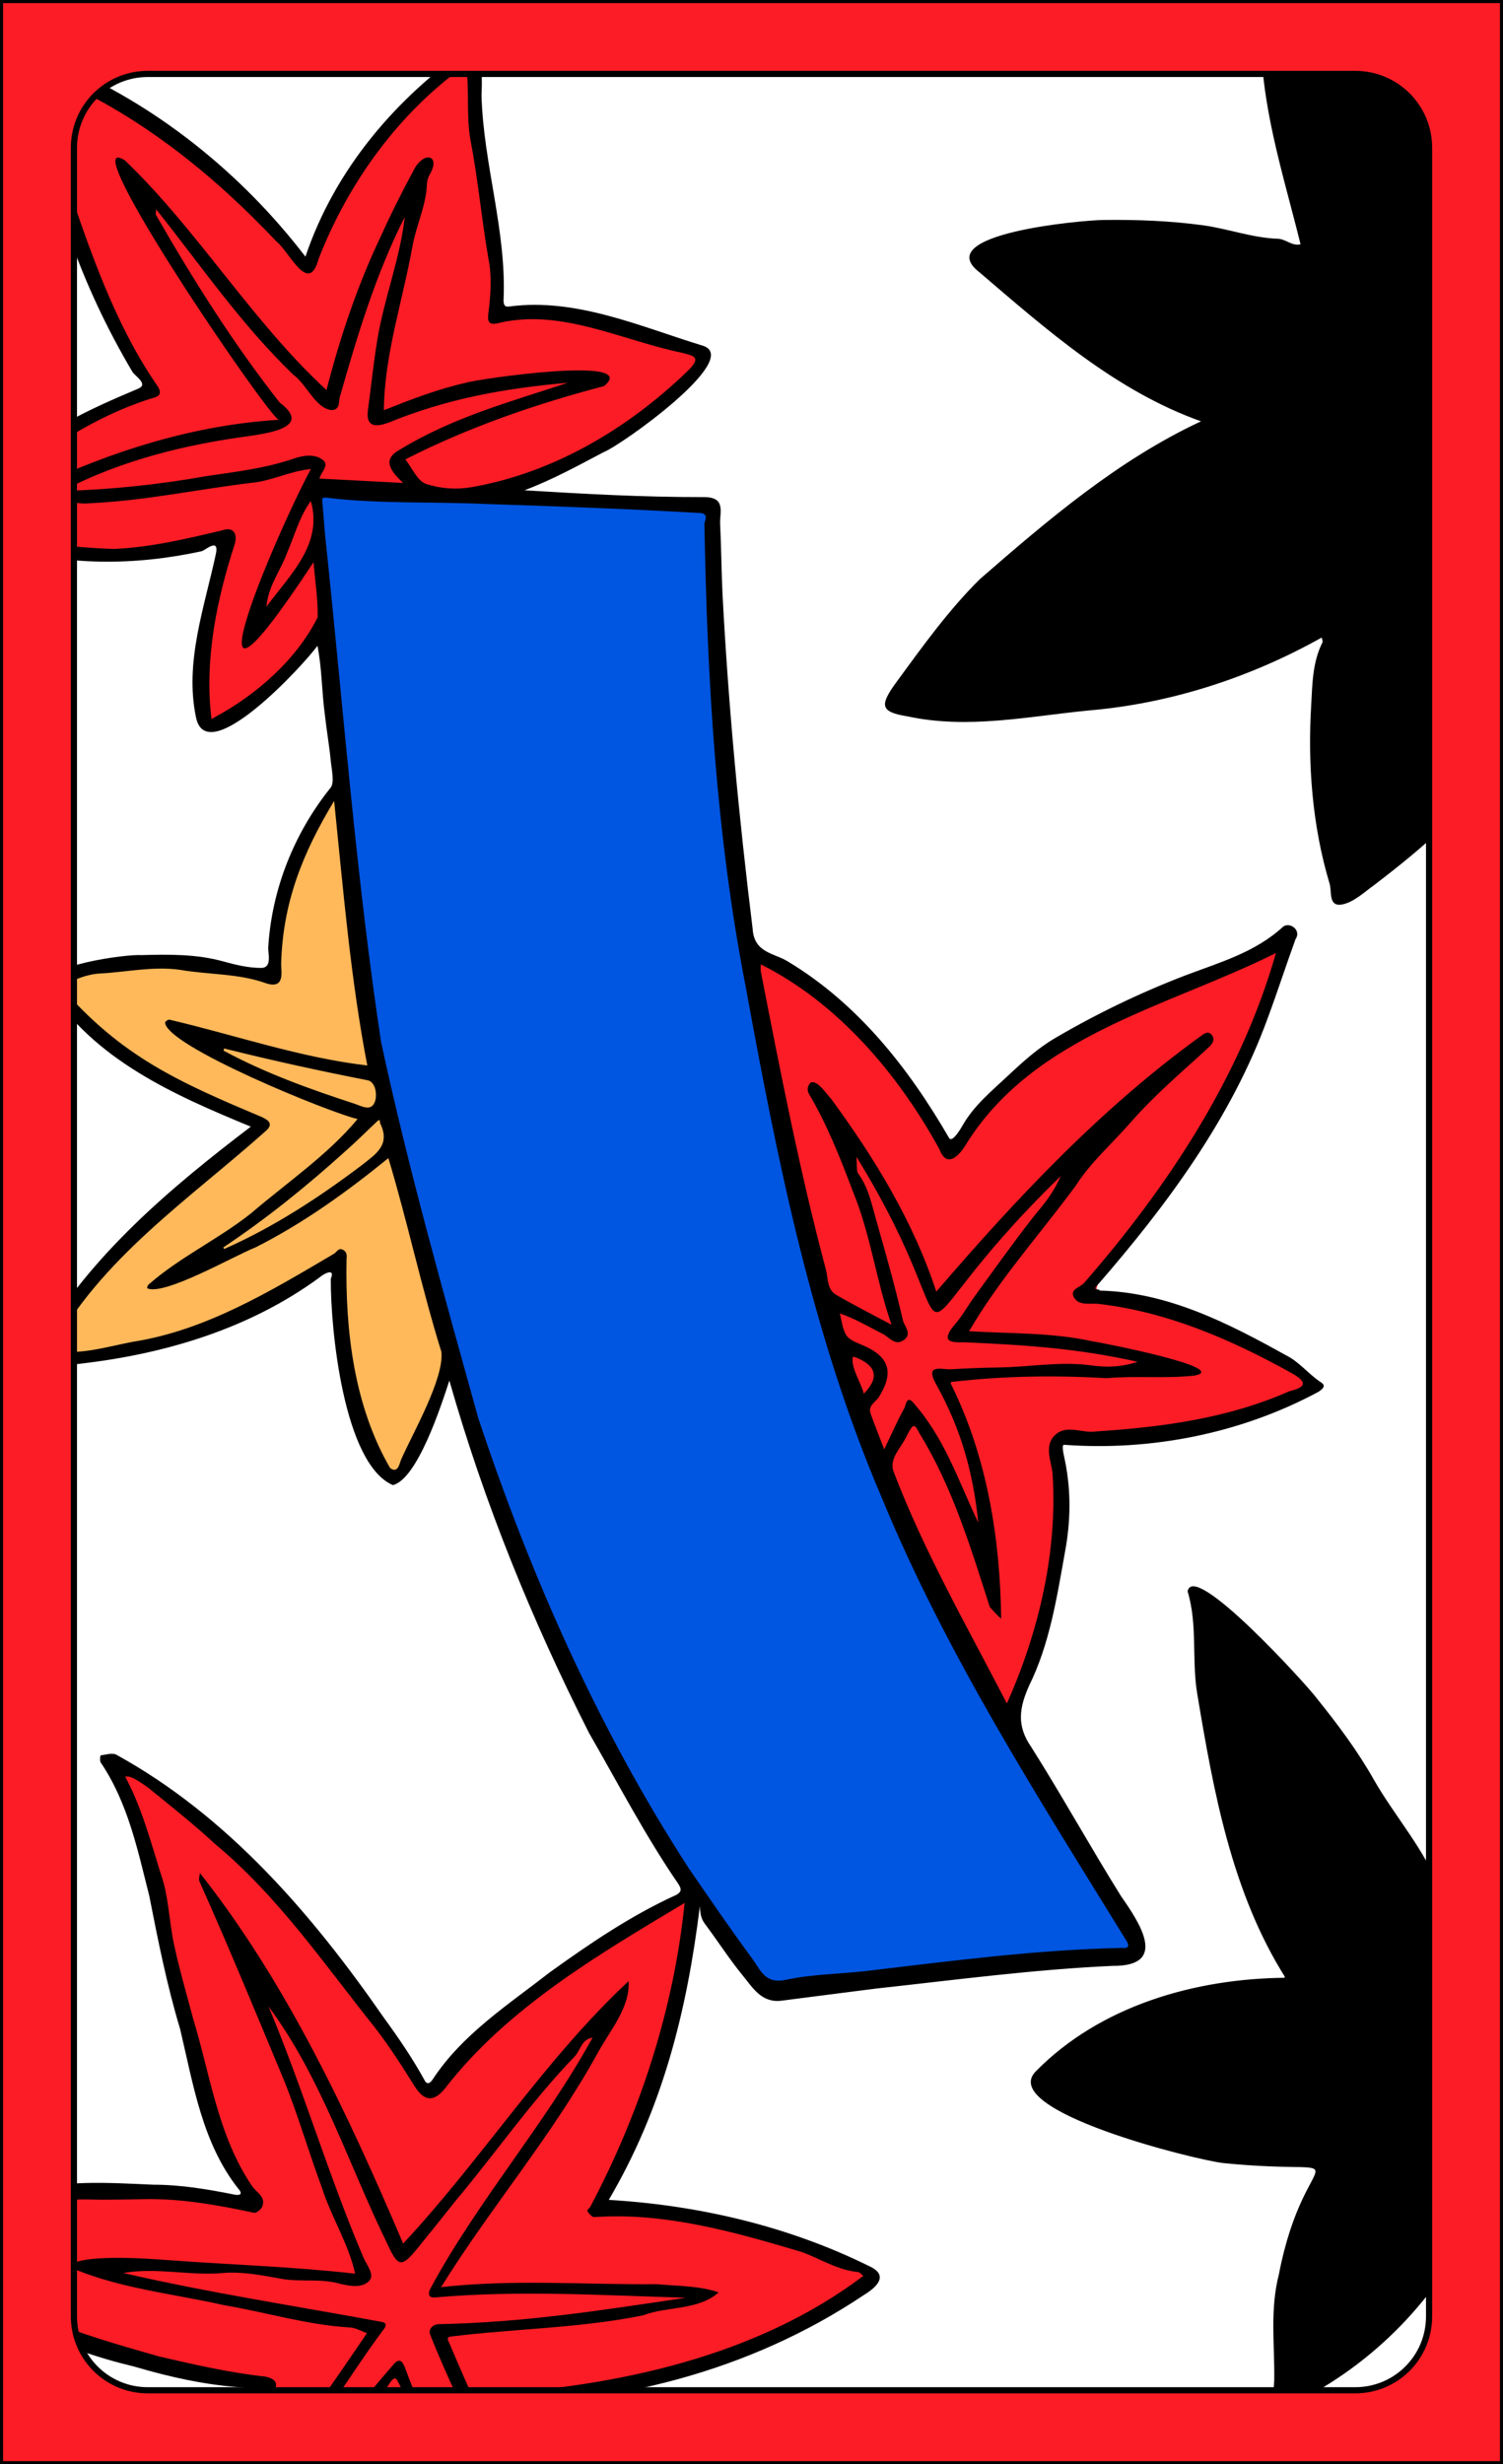<?xml version="1.0" encoding="UTF-8"?>
<svg version="1.1" viewBox="0 0 976 1600" xmlns="http://www.w3.org/2000/svg" xmlns:cc="http://creativecommons.org/ns#" xmlns:dc="http://purl.org/dc/elements/1.1/" xmlns:rdf="http://www.w3.org/1999/02/22-rdf-syntax-ns#">
 <rect x="0" y="0" width="976" height="1600" fill="#333333" stroke="none"/>
 <defs>
  <style>.cls-1{fill:none;}.cls-2{fill:#fff;}.cls-3{clip-path:url(#clip-path);}.cls-4{fill:#0055e1;}.cls-5{fill:#000;}.cls-6{fill:#ffb85a;}.cls-7{fill:#fc1c25;}.cls-8{fill:#000;}.cls-9{fill:#000;}</style>
  <clipPath id="clip-path">
   <path class="cls-1" d="M960,22V1578a6,6,0,0,1-6,6H22a6,6,0,0,1-6-6V22a6,6,0,0,1,6-6H954A6,6,0,0,1,960,22Z"/>
  </clipPath>
 </defs>
 <g id="Paper_Backing" data-name="Paper Backing">
  <path class="cls-2" d="M960,22V1578a6,6,0,0,1-6,6H22a6,6,0,0,1-6-6V22a6,6,0,0,1,6-6H954A6,6,0,0,1,960,22Z"/>
 </g>
 <g id="Wikipedia_Cropped" data-name="Wikipedia Cropped">
  <g class="cls-3" clip-path="url(#clip-path)">
   <path class="cls-4" d="M505.6,1290c-29.15-10.8-40.89-52.12-61.5-74.51-40.19-65.06-78.62-132.09-104-204.1-69.38-173.45-107-363.3-122.54-550.63-2.15-36.32-5.2-72.34-9.94-108.35,1.28-10-9.32-31.81,4.54-33.31,80.64,6,162.17,4,243.15,10,11.43-5.93,5.41,83.07,9.35,94.78,2.43,68.65,8.47,138.32,21.74,205.75C520.26,868.94,600.35,1057,734.9,1258c5.81,9.76-4.14,11.7-10.74,10.71-73.15,3.1-146,13-218.56,21.29Z"/>
   <path class="cls-5" d="m839 1556.3c-21.19-31.09-0.16-105.71 14.66-136.8 19.63-24.87-47-14.07-59.49-20.5-41.5-10.64-88.35-15.7-121.44-46.69 34.44-41.33 100.09-62.22 152.66-63.58 29.15 6.27-22.61-68.68-22.75-93.59-15.15-50.55-21.36-101.27-26.31-153.62 1.15-8.85 8.93-1.79 11.76 2 65.51 49.77 105.04 118.45 144.91 186.36 11.33 17.18 39-43.06 47-25.53-0.36 50.95-0.06 109.49 0 160.78-3.3 3.35 6 100.4-4 100.84-21.37-29.7-12.57-40.27-36.64-1.08-29.75 40.25-57.47 69.66-100.36 91.41zm34.25-974.68c-6.32 0.65-6.92-11.72-8-17-6.42-38.39-14.16-77.32-8.32-116.81-0.55-9.36 12.39-39.7-5.14-36-35.25 21-73.58 31.71-114.36 40.74-22.91 3-195.65 32.91-144.54-13.2 30.06-45.21 65.15-75.82 106.4-106.91 15.52-20.32 94.87-52 80.05-64.64-47.76-24.08-109.5-59.38-142.67-99.17 54.72-32.25 135.33-20 196.82-7.14 21 8.47 17.84-5.78 11.79-20-7.58-37.42-19.5-73.69-21.67-112 0.69-24-8.39-100.6 27.19-55.17 44.28 45.37 90.88 94.44 116.27 153.41 17.95 16.87 11.71 59 12.92 82.36-0.93 25.52 0.42 67.81 0 93.75-2.25 8.78 4.33 177.6-2.37 184.75-32.06 29.25-67.94 76.64-104.4 93.03z"/>
   <path class="cls-6" d="M256.06,958.29c-7.6-.4-10.4-9.45-12.61-15.41-20.12-36-18-82.82-25.54-121.52-43.29,16-80.61,48.27-131.26,53.79-13.13.9-56,17.42-56.35-1.54,23.55-42.38,60-75.66,96.91-105.72,19.56-21.08,65.05-36.83,14.18-51.26C104.45,700.75,49.28,673,37.6,636.8c43.06-21.32,94.83-7.51,138.79-4.28,4.83-27.07,7.46-57.1,19.44-81.65,4.68-6.65,16.42-43.94,25.2-31.34,7,78.88,16.57,157.81,33.66,229.23,14.7,41.42,22.07,86,35.86,128C291,896.84,269.47,948.1,256.06,958.29Z"/>
   <path class="cls-7" d="M282.43,1604a4.22,4.22,0,0,1-4-5c1.52-36.32-22.49-3.2-34.48,5-15.93-.34-43.6.14-59.26,0-3.66-2.48-41.63,6.17-31.47-7.68,5-17.75,37.46-53.13,1.41-51.26-53.29-11.44-110.7-22.36-156.87-52.15-9.94-9.59-46.88-31.83-34.6-45.56C3,1426.91,48.89,1423,93.33,1423.92c112.75,11.2,52.92,8.14,39.61-70.25-19.57-66.79-30.1-139.47-54.62-202.53,9.48-6.13,19.75,7.26,27.4,12.06,56.1,41.82,99.71,95.92,141.61,151.68,12.25,8.58,23.32,53.85,38.74,38.53,41-52.26,94.47-83.74,154.69-120.15,28.7-3.7-34.66,171.9-47.13,187.83-6,7-2,16.19,8.13,13.71,22.12,0,43.6,4.43,64.08,8.88,32.87,5.78,66.59,18.51,97,30.6,7,14.1-37.06,28.33-47.29,35.94C369.27,1587,272,1522.58,321,1597.55,328.17,1609.94,285.83,1601.77,282.43,1604Zm371.18-494C565.06,969.37,524.37,813.06,493.69,650c-19-60.57,40.55-1.45,59.89,14.37,22.68,12.1,57.49,90.37,69.15,78.33,41.34-71.19,136-94.12,204.81-127.9,17.92,5.77-39.33,110.82-50.06,125.9C664.61,901,706,804.4,840,887.64c38.81,22-58.79,35-72.15,40-25.91,6.22-54.35,2.8-79.45,6.51-6,22.37,4.67,55.05-3.75,79.23C678.13,1045.52,673.74,1085.74,653.61,1110Zm-516-639.32c-15.56-27.25.27-70.82,5.61-101.73,22.71-45.12-58.74,12.21-144.36-18l.13,0c-60-10.3,31.6-60.76,51.76-75.21,66.78-32.23,43.23-15.69,18.87-76.7C61.31,179.86,2,40.24,39.12,48.11,88,68,149.14,117,182.3,153.9c6,4.65,14,23.11,21.42,11.13,1.49-21.87,113.1-185.16,104.13-100,.22,45.67,16.83,86.4,13.91,132.78.6,11.81,14.87,3.59,22.46,5,35.28,1.62,65.91,14.39,99.49,22.28,43,14.36-72.46,75.06-90,81.75C328.07,316.56,295,328.3,268.41,315c-8.07,7-55.25-5-62.62,2.54-.9,12.15,5.34,24.47-1.69,37.25,3.84,14,6.8,30,6.23,45.92C196.29,432.37,164.28,458.28,137.63,470.67Z"/>
   <path class="cls-8" d="m979 1249.8c1.64 3.28-1.33 6.68-3.39 9.51-15.22 20.47-30 41.42-44.62 62.23-3.9 4.4-6.47 0.26-7.91-3.28-18.92-42.44-39.48-84.18-61.29-125.21 15.93 45.74 36.77 90.57 54.79 135.83 1.61 3.91 1.46 6.43-4.12 6.35-41.26-1.56-83.13 1.16-124 4.75 36.07 7.87 73.94 10 110.92 9 15.25-0.72 33.16-1.3 19.4 16.94-10.66 32.69-28.51 63.09-34.26 97.21 67.54-102.13 32.3-126 90.63-3.82 0.88 1.82 1.18 4.08-0.68 5.28-3.05 3.56-13.77-21.36-16.8-25.08-23.37 52.27-66 95.75-117.22 120.84-17.21 7.22-13.05-9.11-13-15.09 0.34-22.76-2.9-45.49 3-68.42 17.42-90.29 57.9-63-36-72.36-17.62-1.91-146.51-33.79-122-59.4 42-42.85 103.67-60.42 162.3-60.93-34.9-55.22-46.76-121.06-57.31-184.46-3.68-21.94 0.36-44.71-6.24-66.39 3.65-20.6 77.71 61 83.87 69.39 13.5 16.83 26.38 33.9 37.15 53 13.57 23.73 32.82 45 42.68 71 1.75 4 3.17 2.2 5 0.69 10.35-8.73 20.8-17.36 30.91-26.37 2.56-2.25 4.76-1.58 7.5-1.37-9.49 16.26-26.86 27.15-39.5 41.15-2.41 2.33-4.75 1-5.61-1-39.2-74.37-86.75-146-152.87-198.75 7.28 79.63 19.62 156.89 55 228.8 2.72 5.34 4.48 11.26 9.15 15.85 4.71 5.64-6.89 7.2-10.75 7.23-19.8-1.08-39.36 1.86-58.3 6.44-35.862 8.454-69.051 25.71-96.57 50.21-11.52 7.48 54.89 30.48 61.74 31.62 33.37 11.86 68.26 16.26 103.38 19.44 1.7 0.18 2.83-1.76 5.35-1.17 17.93 4.24 17.39 3.91 6.86 23.85-16.7 33.12-21 71.67-21 108.41 0.12 6.3 0.51 12.79 2.17 18.8 1.09 3.92 4.4 0.09 6-0.7 37.27-20.79 68.31-52.76 92.79-87.28 26.38-36.6 14.32-39.29-2.41-75.23-14.58 36.23-36.32 69.37-58.45 101.9-1.53 2.31-3 4.88-6.54 3.32-3.89-1.73-0.92-4.66-0.52-6.38 5.91-25 12.21-50.1 23.28-73.29 6.69-14 8.83-30 18.92-42.64 2.16-2.71 1.13-8.34 4.29-11.71-20.41-4-44 0.59-65.36-1.79-15.45-0.81-30.78-4-46.15-6.26-12.38-1.78-24.75-3.66-37.13-5.4-2.95-0.42-7.51 0.84-6.82-4 5.49-15.89 124.49-14 145.13-14.18 2.35 0 3.21-1 2.42-3-9.16-22.28-18.377-44.54-27.65-66.78-18.32-43.57-36.39-87.24-55.1-130.64-0.91-2.08-1.67-3.67 0.75-5s4.66-0.55 6 1.72c36.12 60.59 67.34 123.83 99.2 186.57 5.36-6.86 42.14-66.71 48.99-59.95zm-2.1 30.59c-3.11-0.6-4.68 2.19-6 4.57-10.29 17.94-20.69 35.83-30.73 53.91-3.19 5.75-3.41 10.64 5.77 10.27 10.17-1.52 22 2.91 31-2.67-5.84-11.47-33.74-0.74-28.16-8 3.22-7.11 37.82-56.9 28.08-58.08zm-0.86 84.81c-1.39-0.86-3.67 0.49-4.8-0.13-5.7 1.78-28.13-1.58-23.1 8.14 9.13 15.94 12.26 36 25.38 49.17 4.87-7.15-12.75-38-15.83-47.12-1-2.32 0.32-2.12 1.71-2.13 6.04-0.7 22.75 3.3 16.6-7.93zm-340.13-1188.5c44.06 37.67 88.61 77.14 144 96.86-53.74 25.06-99.25 63.85-143.57 102.43-20.34 20.08-37.14 43.57-54.1 66.72-11.31 15.44-10.67 19.57 7.11 22.43 39.2 8.46 78.41 0 117.57-3.83 53.29-4.51 105-21.39 151.38-47.36 0.16 1.1 0.82 2.44 0.41 3.25-6.38 12.69-6.52 26.89-7.24 40.24-2.37 38.5 0.66 78.59 11.77 115.79 1.91 5.05-1.13 15.93 8.48 14 7.48-1.5 14.14-7.91 20.78-12.68 31.19-23.78 61.5-49.73 83.5-82.27 1.73-2.56 2.34-6.34-1-8-3.42-1.93-5.14 2.7-7 4.93-6.52 8-12.25 16.71-19.18 24.32-5.11 6.8-75.56 73.45-77.56 62-7-41.89-16.55-84.26-10.38-126.92 2.37-13.15 3.31-26.56 5.09-39.82 0.27-2 0.2-3.53-1.45-4.81-9.42-3.59-25.5 14.25-36.36 16.25-13 4.19-25.41 10.41-38.48 14.47-65.12 19.61-137 31.32-204.5 21.49 47.83-71.89 116.15-126.9 190-170.59 10.12-6.91 27.87-10.62 4.81-21.87-49.82-20.79-90.9-57-134.92-87.54-6.11-4.5-6.68-8.91 2-11.09 54.4-16.22 112-15 167.17-3.8 14.61 1.65 28.49 10.1 43.4 6.68-1.29-9.59-6.12-18.17-8.53-27.4-3.74-15.29-6-31-10.54-46-11-42.74-16.63-89.2-6.77-132.22 14.07 11 25.29 25.14 37.88 37.71 21.337 20.579 40.464 43.333 57.07 67.89 14.44 18.73 27.88 39.19 36.49 61.18 2.17 6.12 10.6 10.74 10.6 17.52-0.115 2.517-1.073 4.923-2.72 6.83-9.89 12.9-20.6 25.17-30.72 37.42-17.56-28.42-28.67-59.42-43-89.44-10.4-19.08-14.4-40.94-25.46-59.56-4.78 3.7-8.48 7.67-7.07 14.62 3.38 16.66 3.49 33.76 7.7 50.45 3.66 14.53 3 30.18 6.75 44.67 7.29 27.79 11.78 56.55 25.43 82.43 2.74 11.94-17.26-1.56-22.07-2.35-48.53-20.58-98.68-38.12-150.83-46.26-11.86-1-23.88-0.54-35.8-0.09-1.51 0.05-3.14 3.73-4.12 6-0.23 0.52 1.76 2.59 3.06 3.11 29.47 12.57 60.19 22.38 89.5 35.19 23.32 11.05 45.89 23.67 68.88 35.42 20 10.2 20.06 10.11 8 20.55-18.37 14.83-35.37 31.2-56.37 42.77-49 34.57-102.83 60.48-156 87.83-2.13 1.11-5.83 3.58-5.61 4.1 1.35 3.26 4.69 3.12 7.67 2.75 89.61-20.61 179.23-56.25 251.07-114.34 2.05 8.92-1 18.77 1.34 27.4 2.92 11.07 1.91 22.06 0.59 32.7-1.58 12.65 0.44 25.41-2.76 38-1.93 7.61-0.73 16-1.69 23.89-2.49 33.18-13 65.41-13.14 98.93 7.41-0.32 11-7 13.58-12.85 7.75-16.74 17.53-32.5 23.22-50.26 18.24-53.94 32.22-110 28.86-167.44 5.86 2.17 18.54 14.22 23.85 11.11 3.32-1.08 2.21-3.44 1-4.83-4.89-8.8-15.26-10.23-23.37-14.49-5.31-2.82-8-0.37-8.32 4.49 0.93 75.31-15.84 147.69-50.27 215.74 1.64-23.4 9.42-44.26 11.77-67.39 0.94-16.52 20.9-157.33-10.88-140.56-60 50.19-130.41 77.33-204.37 101.69 5.22-4.6 6.73-6.86 8.8-7.63 25.6-9.5 48.08-24.8 71.47-38.36 37-23.72 75.3-45.72 105.06-78.5 5.38-5.31 1.82-10.35-3-13.11-14.08-8.13-28.43-15.82-42.92-23.19-38.16-20-76.3-36.91-117.67-50.28 15.92-6.07 29.15 3.56 44.65 5.07 21.8 2.83 42.28 10.49 62.89 17.1 25.23 8.08 49.48 19.19 74.24 28.76 10.34 5.9 21.8 1.66 17.76-11.56-7.1-25.06-15.5-49.86-21.62-75.23-3.89-27.38-11.53-54.15-14.46-81.69-2.43-1.79-1.6-4.08-0.08-6.43 11.66 39.19 31.49 77.05 50.1 114 8.84 15.81 13.7 17.94 26.2 5.65 6.609-6.611 12.585-13.826 17.85-21.55 4.35-6.37 13.3-13.29 9.56-21.79-8.45-19.17-17.49-38.38-28.94-55.86-31.81-49.59-69.87-96.47-115.68-133.93-24.67-12.35-15 50.1-16.77 62.43-1.2 47.63 14.27 94 25.55 139.82-5.64 1.34-9.55-3.46-14.78-3.59-16.64-0.58-32.3-6.55-48.75-8.78-21.47-2.9-42.81-3.68-64.29-3.42-13.71 0.09-113.1 8.91-80.8 33.88zm337.09 48.75c2.89-3.66 4.18-8.48 5.93-12.75 0.15-0.33-1.62-1.44-2.91-2.55-11.09 8.78-19.23 20.58-28.25 31.35-3.61 4.81-8.61 11.12-0.84 17 9.49 6.51 18.4 15.05 29.11 19.19 12.47-6-12.1-14.26-15.39-18.92-3-2.9-10.94-5-8.33-9.07 5.61-8.87 14.01-15.94 20.68-24.25zm-412.33 1264.9c-73.88 49.42-162.81 71.85-251.17 71.07 5.47 11.42 10.3 23.18 15 34.93 0.14 4.54-3 9.07-6.7 3.69-13.16-27.91-27.25-55.51-38.48-84.27-1.35-3.67 2-6.79 6.08-6.71 55.31-1.17 103.6-8.75 160-17.14-54.69-1.62-108.57-5-163-0.19-5.35 0.43-3.83-4-3-5.63 30.73-57.05 74.06-106.05 105.39-163.05-7.29 1-7.79 8.28-11.58 12.14-28.2 29.24-51.41 62.8-77.45 93.91-8 10-15.95 20-24 29.92-10.95 13.48-13.14 13.41-20.19-2-25.34-51.71-42.58-107.59-77.21-154.28 22.37 53.35 38.65 108.86 61.26 162.15 2 5.27 7.88 11.71 4.33 15.83-4.59 5.32-13.69 3.55-20 1.87-12.36-3.28-24.84-0.74-37.27-3s-25.75-4.83-37.93-3.74c-21.63 1.94-42.95-3.81-64.67 0 55.58 12.82 111.68 21.36 167.7 31.72 3.55 0.62 3 2.57 1.57 4.57-21.78 29.08-40.39 62-64.52 88.65-0.33-2.27-1.85-5.46-0.88-6.9 17.9-26.46 36.5-52.46 54.33-79-3.65-1.27-7.25-3.46-11-3.68-28-1.66-54.72-9.92-82.14-14.55-33.5-7.56-69.54-11-100.89-25.1 8.21-8.45 52.29-5 65.09-4.06 40.55 3 80.88 4.21 121.27 8.77-4.15-19.2-15.5-36.73-21.48-55.59-8.54-22.93-15.34-46.53-24.41-69.24-18.08-43.38-36-86.94-55.19-129.85-0.68-1.46 0.14-3.62 0.27-5.46 56.27 71.23 96.24 156.75 132 240.6 51.32-55 91.65-119.34 146.4-170.4 1 17.28-12.17 32.08-20 46.51-29.66 54-69.28 99.89-101.78 152.18 47-5.23 92.86-1.53 139.78-1.92 12.93 1.17 28.49 1 40.46 5.37-13.43 11.84-33.39 8.82-49.1 14.88-40.78 8.29-82.95 8.61-124.49 13.71-3.62 0.39-2.09 2.49-1.33 4.25 4.46 10.36 8.84 20.77 13.5 31.05 1.8 4 5.78 2.68 8.88 2.43 86-5.27 176.84-24.43 246.53-77.08-1.16-0.86-2.26-2.38-3.49-2.49-13.27-1.22-24.36-8.57-36.48-13-43.62-13-88.87-25.92-134.84-22.66-1.21 0.13-2.88-1.83-3.94-3.14-1.4-1.73 0.83-2.37 1.42-3.55 32.33-61.16 54.24-128.38 61.26-197.3-56 33.54-114.9 68-155.48 120.25-7.16 9.07-13.55 8.9-19.94-1.34-7.92-12.7-16-25.37-25.11-37.23-33.11-41.44-63.37-85.9-104.42-120-14.05-13-29.13-24.9-44-37-3.55-2.24-10.71-7.91-14.32-6.62 10.54 19.5 16.38 41.49 23 62.76 5.3 14.68 5.42 31.16 8.8 46.63 3.48 16 8.05 31.71 12.26 47.51 11.23 36.94 16.12 76 38.16 108.64 2.64 4.23 9.59 7.14 6.63 13.87-0.77 1.76-4.24 4.18-5.21 3.71-23.42-5.06-47.82-9.39-71.67-8.85-11.43 0.13-23.43 0.59-34.72 0.2-20.53-0.71-39.39 5.48-58.66 9.83-12.47 1.84-23.79 7.25-35.13 13-4.07 1.91 0.19 4.89 1 6 32.43 44.67 87 58.47 137.3 73.06 22.75 5.25 46.13 10.65 69.28 13.12 12.62 2.75 4.53 10.31 2.43 15.37-5.65 13.58-12.1 26.82-18.37 40.14-1.2 2.84-5.37 3.77-7.36 1.36 22.46-76.94 45.61-31.59-62.24-63.47-48-11.48-97.89-33-126.78-75.19-6.03-10.27 2.2-23.58 15.97-26.55 11.77-2.54 23-7.64 34.67-10.6 29-9.13 59.06-6.94 89-5.65 17.8 0 35.15 2.94 52.49 6.41 3.13 0.63 6.06 0.1 2.57-3.82-23.48-29.79-29.25-67.92-37.8-103.79-8.55-28.37-14.3-57.34-20-86.37-7.58-29.87-13.82-60.32-31.52-86.57-0.76-1.12-0.29-4.59-0.09-4.61 3.41-0.44 7.57-1.84 10.21-0.45 72.53 39.92 127.17 103.63 173.76 170.8 9.58 13.17 18.74 26.5 26.53 40.79 1.63 3 3.65 1.44 5-0.53 19.22-29.46 48.91-48.49 76.16-69.74 26.2-18.81 52.72-36.89 82.14-50.28 3.18-1.78 3.85-3.48 1.23-7.33-21.38-31.18-39-65.08-57.86-97.83-37.25-73.6-68-149.19-90.69-228.79-5.35 16.4-20.7 63.83-36.65 67.87-32.08-13.72-40.59-101.91-40.34-134 3-7.16-4.25-3.55-7.56-0.66-45.08 33-99.54 49.37-154.54 55.76-9.32 1.44-17.8-0.17-26.27-2.53-7.68-2.14-1.81-9-0.8-10.75 33.2-57.2 85.26-101 137.24-140.57-49.88-20.57-102.31-43.54-132.23-91.57-4.49-13.09 51.88-20.54 61.11-19.81 17.43-0.47 35.8-0.79 53.51 4.17 7.75 2.18 16.32 4.19 24.31 4.14 7.34 0 4.39-9.41 4.6-13.28 2.28-37.72 16.73-74 40.3-103.48 3-3.24 0.87-11.72 0.3-17.73-0.94-9.92-2.73-19.76-3.79-29.67-2.08-14.9-1.89-30.36-4.85-45-8.48 11.95-72 81.09-78.88 46.37-7.54-35.81 5.61-71.65 13-106.38 2-10.38-7.1-1.81-9.5-1.33-43.09 9.38-88.41 9.63-130.76-3.46-8.96-2.448-17.667-5.747-26-9.85-5.75-3-2.63-9.61 0.38-12.52 8.64-8.33 17-17 25.67-25.27 24.35-26.06 57.67-41 90.09-54.67 6.13-2.86-2.3-7.95-4-10.51-33-55.58-55.53-118-63.17-182.27-4.9-12.11-1.2-26 15-18.17 63.2 26.4 118.91 71.26 160.36 125.4 19.18-56.72 58.59-102.85 107.07-136.59 9.17-6 7.4 27.84 7.29 32.14 1.25 44.72 16.36 87.86 14.3 132.65 0 3.21 0.77 4.75 4.12 4.12 43.47-5.61 84.85 13.17 125.52 25.57 25.47 8.59-53.33 64.66-64.54 69-16.6 8.72-32.94 17.78-51.51 24.81 39.53 2.4 77.06 4.49 116.27 4.42 14.92-0.14 10.4 9.95 10.78 17.43 0.76 15 0.8 30.09 1.53 45.12 3.79 72.86 10.69 145.58 19.61 218 1 15.62 14.38 15.52 23.17 21.16 45.24 27.33 78.26 69.22 104.46 114.58 1.44 2.16 5.07-2 8.61-8.22 7.39-13 18.79-22.3 29.63-32.45 9.75-9.14 19.54-18 30.9-24.58 26.942-15.778 55.129-29.327 84.28-40.51 22.27-8.43 45.37-14.93 63.49-31.68 4.39-3.17 11.94 2.47 8 8.11-6.2 17-11.71 34.16-18 51.09-23.67 65.28-65.76 122-111 174-3.16 3.28 1.82 1.75 1.78 3.15 44.08 1.07 83.21 21 120.84 41.93 8.57 4.2 14.27 11.73 21.92 17 2 1.37 5.31 2.94-0.67 6.8-50.15 27-108.45 38.55-165 34.42-2.27-0.45-0.23 7.19 0.48 10.76 3.93 19.69 3.58 39.28-0.11 58.92-5.27 29.5-9.93 59.68-23.29 86.72-6.38 14.31-8.26 26 1.44 39.88 20.07 31.76 38.33 64.81 58.24 96.73 11.59 16.66 31.45 45.65-5.42 45.31-51.45 2.32-102.42 9.15-153.51 14.72-20.48 2.66-41 5.2-61.44 7.87-13 1.69-18.73-8.38-25.2-16.26-8.66-10.57-16.07-22.15-24.26-33.13-1.92-2.57-3.47-5.15-3.63-12.06-8.47 68.71-24.31 131.52-59.16 190.8 58.34 3.42 116.69 17.08 169.08 43 10.39 4.68 8.96 11.27-3.76 18.99zm-66.67-859.87c12.65 64.93 25.28 129.92 42.31 193.88 1.52 5.54 0.65 12.88 6.55 16.3 11.76 6.83 23.91 13 36.08 19.49-9.83-28-13.62-58.8-25-86.31-8.24-21.78-16.8-43.64-28.79-63.87-1.317-2.495-0.626-5.576 1.63-7.27 4.85-0.77 9.83 7.67 13 10.87 28.22 38.55 53.22 79.34 68.22 125.09 52.14-60.7 107.5-119.71 172.7-166.61 2.37-1.64 4.31-2.46 6.24 0 2.91 3.75-1.11 7.1-2.52 8.4-17 15.68-34.75 30.57-50 48.1-12 13.77-26.17 26.07-35.85 41.28-23.1 31.43-49.7 60.84-69.28 94.52 26.5 1.63 53.22 0.72 79.56 6.45 4.24 0.51 91.06 17.38 67 22.34-18.78 2.11-38.07 0-57.2 1.69-33.26-1.9-66.32-1.5-99.44 2.3-1.63 0.12-2.41 0.13-1.33 2.25 23.12 46.67 31.66 100.15 32.23 151.67-2.594-2.404-5.051-4.951-7.36-7.63-12.21-38-24.32-78.2-45.66-112.73-3.49-6.66-3.93-7-8.94 2.91-3.53 7-11 13.84-7.86 22 20.05 52.45 47.71 100.45 73.53 150.45 20.72-46.25 33.2-99 29.61-150.15-1.14-7.89-5.62-18.11 2.4-24.76 7.49-6.2 17.18-0.28 26.06-1.73 43-2.79 85.68-8.5 125.52-26.15 11.91-2.8 10.81-6.48 0.81-12-38.76-21.48-80.13-39.49-124.62-44.61-5.29-0.77-13 1.56-16.21-4.28-2.91-5.21 3.9-6.4 6.53-9.29 54.52-62.53 101.86-134.21 124.64-214.29-70.35 35.17-157.27 52.93-201.64 124.84-4.52 7.39-12.24 14.8-16.76 2.78-26.77-48.85-65.86-95.09-116.07-120.24-0.181 1.429-0.211 2.874-0.09 4.31zm71.23 287.09c2.77 7.81 5.88 15.48 8.97 23.48 4.36-9.19 8.42-18.33 13.21-27.06 0.54-1 1.37-8.27 5.47-3.41 20.48 23.12 28.85 49.49 42.37 78.06-3.25-32.59-11.34-60.78-26.67-88.59-8.88-15.2 2.64-10.64 9.21-11 10-0.61 20-1 30-1.15 20.25-0.21 40.37-4.14 60.78-1.37 9.2 1.24 18.8 1.43 30.15-2.33-38.52-8.64-72-10.83-110.13-12.57-6.54-0.53-20.69 2.39-8.16-12.13 4.69-5.44 8.19-11.88 12.44-17.72 12.41-17 24.58-34.28 37.57-50.87 5.9-7.53 12.66-14.31 18.33-27.25-121.33 118-49.91 121.5-132.67-12.63 0.6 6.58 0 9.39 1.14 10.92 6.76 9.1 8.76 19.92 11.76 30.32 6.19 21.59 12.28 43.24 17.35 65.11 0.85 3.65 6.18 8.57 0.69 12.6-5.83 4.27-9.45-1.72-13.8-3.87-9.19-4.7-18.08-10-27.9-13.32 1.27 4.74 1.69 10 4.11 14 1.73 2.89 6 4.7 9.41 6.09 18.57 7.45 22.09 17.78 11.91 34.13-2.08 3.33-7.22 5.55-5.5 10.56zm-8.66-35.86c-0.86-0.36-1.77-0.6-2.66-0.9-1.9 6.66 5.43 17.14 7 24.14 10.58-10.74 7.64-18.15-4.3-23.24zm-350.28-481c0.21-11.73-1.64-23.5-2.72-35.67-90.21 137.18-25.84-15.53-1.68-60.53-14.25 1.52-25.86 7.92-38.8 9-35 4.25-69.58 11.68-104.86 13.24-9.79 1.19-19-4.06-28.52-0.56-10 5.19-15.26-5.87-5.21-10.62 49.5-23.17 101.77-39.62 156.5-43-7.28-2.71-135.36-190.71-99.85-168.41 47.72 45.83 82.28 104.31 130.86 149.1 8.73-33.94 20-67.72 35.16-99.55 6.88-15.26 14.46-30.21 22.39-44.95 6.9-10.92 16.25-7.3 9.68 4.2-1.117 1.857-1.801 3.942-2 6.1-0.38 14.32-7 27.18-9.43 41-6.31 35.28-18.21 70.23-18.54 106.29 17.41-6.87 34.74-13.66 53.19-17.79 6.87-2.4 114.74-18.07 89.75 2.15-44.43 11.65-88 26.69-129 47.57 4.4 5.53 7.79 14 13.42 15.92 9.471 3.087 19.55 3.828 29.37 2.16 53.51-9.28 102-38.14 140.74-75.68 9.1-8.91 3.71-9.64-4-11.64-38.63-8-77.8-28.55-117.81-19.56-7.1 2-8.57 0-7.84-5.74 1.54-12.09 2.46-24.06 0-36.2-4.36-25.53-6.77-51.75-11.66-77.11-2.82-16.38-0.43-32.29-2.83-48.32-43.39 30.8-76.37 76.27-95.69 125.93-6.54 24.19-18.89-4.65-27.47-11.3-40.72-43.21-88-81.25-142.64-105.25-15.08-13.77 4.12 62.14 6.45 66.56 15.26 45.09 31.12 91.63 58.07 131.24 5.28 7 1.35 8.28-3.17 9.46-42.85 13.63-80.89 40.81-112.35 72.38-4.65 4.87-8.71 9.76 2.54 12.64 11.56 3 22.73 7.51 34.7 8.66 17 1.63 34.06 3.56 51.12 4 23.48-1 47.21-6.63 70.05-12.06 7.64-2.72 10.16 2.61 8.21 8.91-11.65 35.89-19.55 74.19-15.29 111.91 0 2.63 1 1.19 2.3 0.51 27.21-14.65 53.27-37.56 66.9-65zm-4.5-75.36c-7.33 10-10.65 22.88-15.64 34.25-4.08 11.1-11.95 20.77-13.13 34.33 15.3-20.76 36.88-40.63 28.81-68.59zm5.66-14.62 54.29 2.85c-8.11-7.84-13.69-15-2.63-21.33 34.89-21.2 69.56-30.51 109.66-43.73-42.15 3.76-78.6 10.4-116.74 26-5.88 2.09-14.78 4.23-13.11-8.19 2.08-15.41 3.65-30.91 6.2-46.24 4.45-26.71 14.72-52.23 17.71-79.22-18.83 37.18-30.91 77.36-42.23 117.18-0.72 2.45 0.41 8-5.18 8.25-10.61-1.12-16.35-16.88-24.85-22.89-34-32.77-59.48-70.21-89.16-107.52-0.1 2.14-0.46 3.11-0.13 3.67 24.29 42.27 50.22 83.52 80.41 121.9 20.32 15.26-4.84 19.4-18.88 21.52-42.54 5.66-84 15.81-122.45 35.84 31.463-0.912 62.816-4.154 93.8-9.7 19.26-2.82 38.48-5.08 57.07-11.49 5.64-1.95 13.41-3.13 18.57 1.13 4.26 3.55-1.56 7.86-2.31 11.96zm79.14 566.89c-12.89-41.42-21.88-84.07-34.39-125.67-26.67 21.73-55.34 42.4-86.35 58-13.72 5.39-59 31.49-70.21 26.56-0.25-0.19 0.17-1.88 0.72-2.34 20.4-18 45.65-29.59 66.83-46.5 23.14-19.82 49.6-37.74 69-61.07-18-4.15-124.6-47.51-125-62.77 0.42-0.88 2.12-2 2.93-1.74 42.73 10 84.71 24.63 128.39 29.72-10.8-56-15.45-112.4-21.53-171.77-20.71 34.21-33.5 66.67-34.42 106.24 0 4.38 2.69 16.26-9.81 12.15-17.89-6.46-37.14-5.5-55.7-8.71-17.53-2.51-34.72 1.46-52.06 2.36-8.85 0.46-17.11 4.12-25.67 8.4 39.3 45.4 76.45 62 130.52 84.71 3.78 1.82 8.43 4.29 2.64 9.25-49.27 43.98-107.48 82.8-139.15 142.49 18 3.22 35.44-2.33 52.57-5.65 47.8-7.38 89.84-33 130.92-57.19 1.94-1.07 2.88-4.3 6.07-2.5 2.83 1.6 2.24 4.24 2.14 6.64-0.84 46.18 5 94.8 28.28 134.93 5.35 4.13 6.3-3.78 7.17-5.49 7.6-17.2 28.06-52.62 26.15-70.06zm-47.32-176.1c-31.24-6.1-62.74-13-93.74-20.76l-0.36 1.4c27.1 14.65 56 25 85.16 34.52 4.76 1.63 11.19 5.5 13.37-2.11 1.11-3.9 0.3-11.38-4.43-13.05zm-15.27 46.19c-24.93 22.56-51 43.58-79 62.25l0.57 1c31.92-14.08 61.4-33.3 89.25-54.33 9-7.15 18.89-13.09 12.16-27-0.56-1.14 0.27-3.77-2.26-1.37-6.89 6.45-13.57 13.21-20.72 19.45zm223.4 465.54c13.36 19.47 26.67 38.93 40.69 57.94 5.86 7.93 8.5 17.31 22.56 14.24 16.52-3.6 33.8-3.65 50.71-5.54 55.42-6.53 110.85-13.9 166.69-15.12 1.34 0 6.92 1 3.45-4.62-57.49-93.27-117-186-158.86-287.59-45.31-105.72-67.85-219.35-88.44-332.08-19.31-98.95-25-200.09-26.77-300.63 0.14-1.08 3-6.34-2.43-6.73-46.67-2.69-93.46-4.42-140.24-5.91-34.18-1.57-68.92 0.1-102.76-4.08-1.4 0-3-0.48-2.76 2.16 0.89 8.9 1.37 17.83 2.34 26.72 11.42 108.15 19.59 216.75 35.84 324.35 17.66 82.19 40.65 163.41 63.12 244.31 33.99 102.29 77.95 201.83 136.86 292.58zm-183.72 325.99c-1.34-3.68-3.2-9.75-8-4.19-17.08 19.76-33.51 40.08-50 60.32-1.083 1.31-1.345 3.115-0.68 4.68 2.29 4.48 4.38 3.27 6 0 13.6-16.82 26.88-33.89 40.64-50.56 1.36-1.65 4.21-7.85 6.38-3.9 4.87 8.86 7.56 18.93 12.08 31-8.79 4.57-16.11 14.14-24 20.51-5.19 4.28-0.68 8.46 4.59 5.31 7.676-5.834 14.912-12.224 21.65-19.12 8.41 8 1 14.51 10.07 15.71 4.29-0.07 1.34-3.14 0.57-5-3.82-19.17-12.66-36.6-19.3-54.8z"/>
  </g>
 </g>
 <g id="Red_Japanese_Frames" data-name="Red Japanese Frames">
  <path d="m0 0v1600h976v-1600zm96 48h784c26.592 0 48 21.408 48 48v1408c0 26.592-21.408 48-48 48h-784c-26.592 0-48-21.408-48-48v-1408c0-26.592 21.408-48 48-48z" fill="#fc1c25" stroke="#000" stroke-linecap="square" stroke-width="4"/>
 </g>
</svg>
